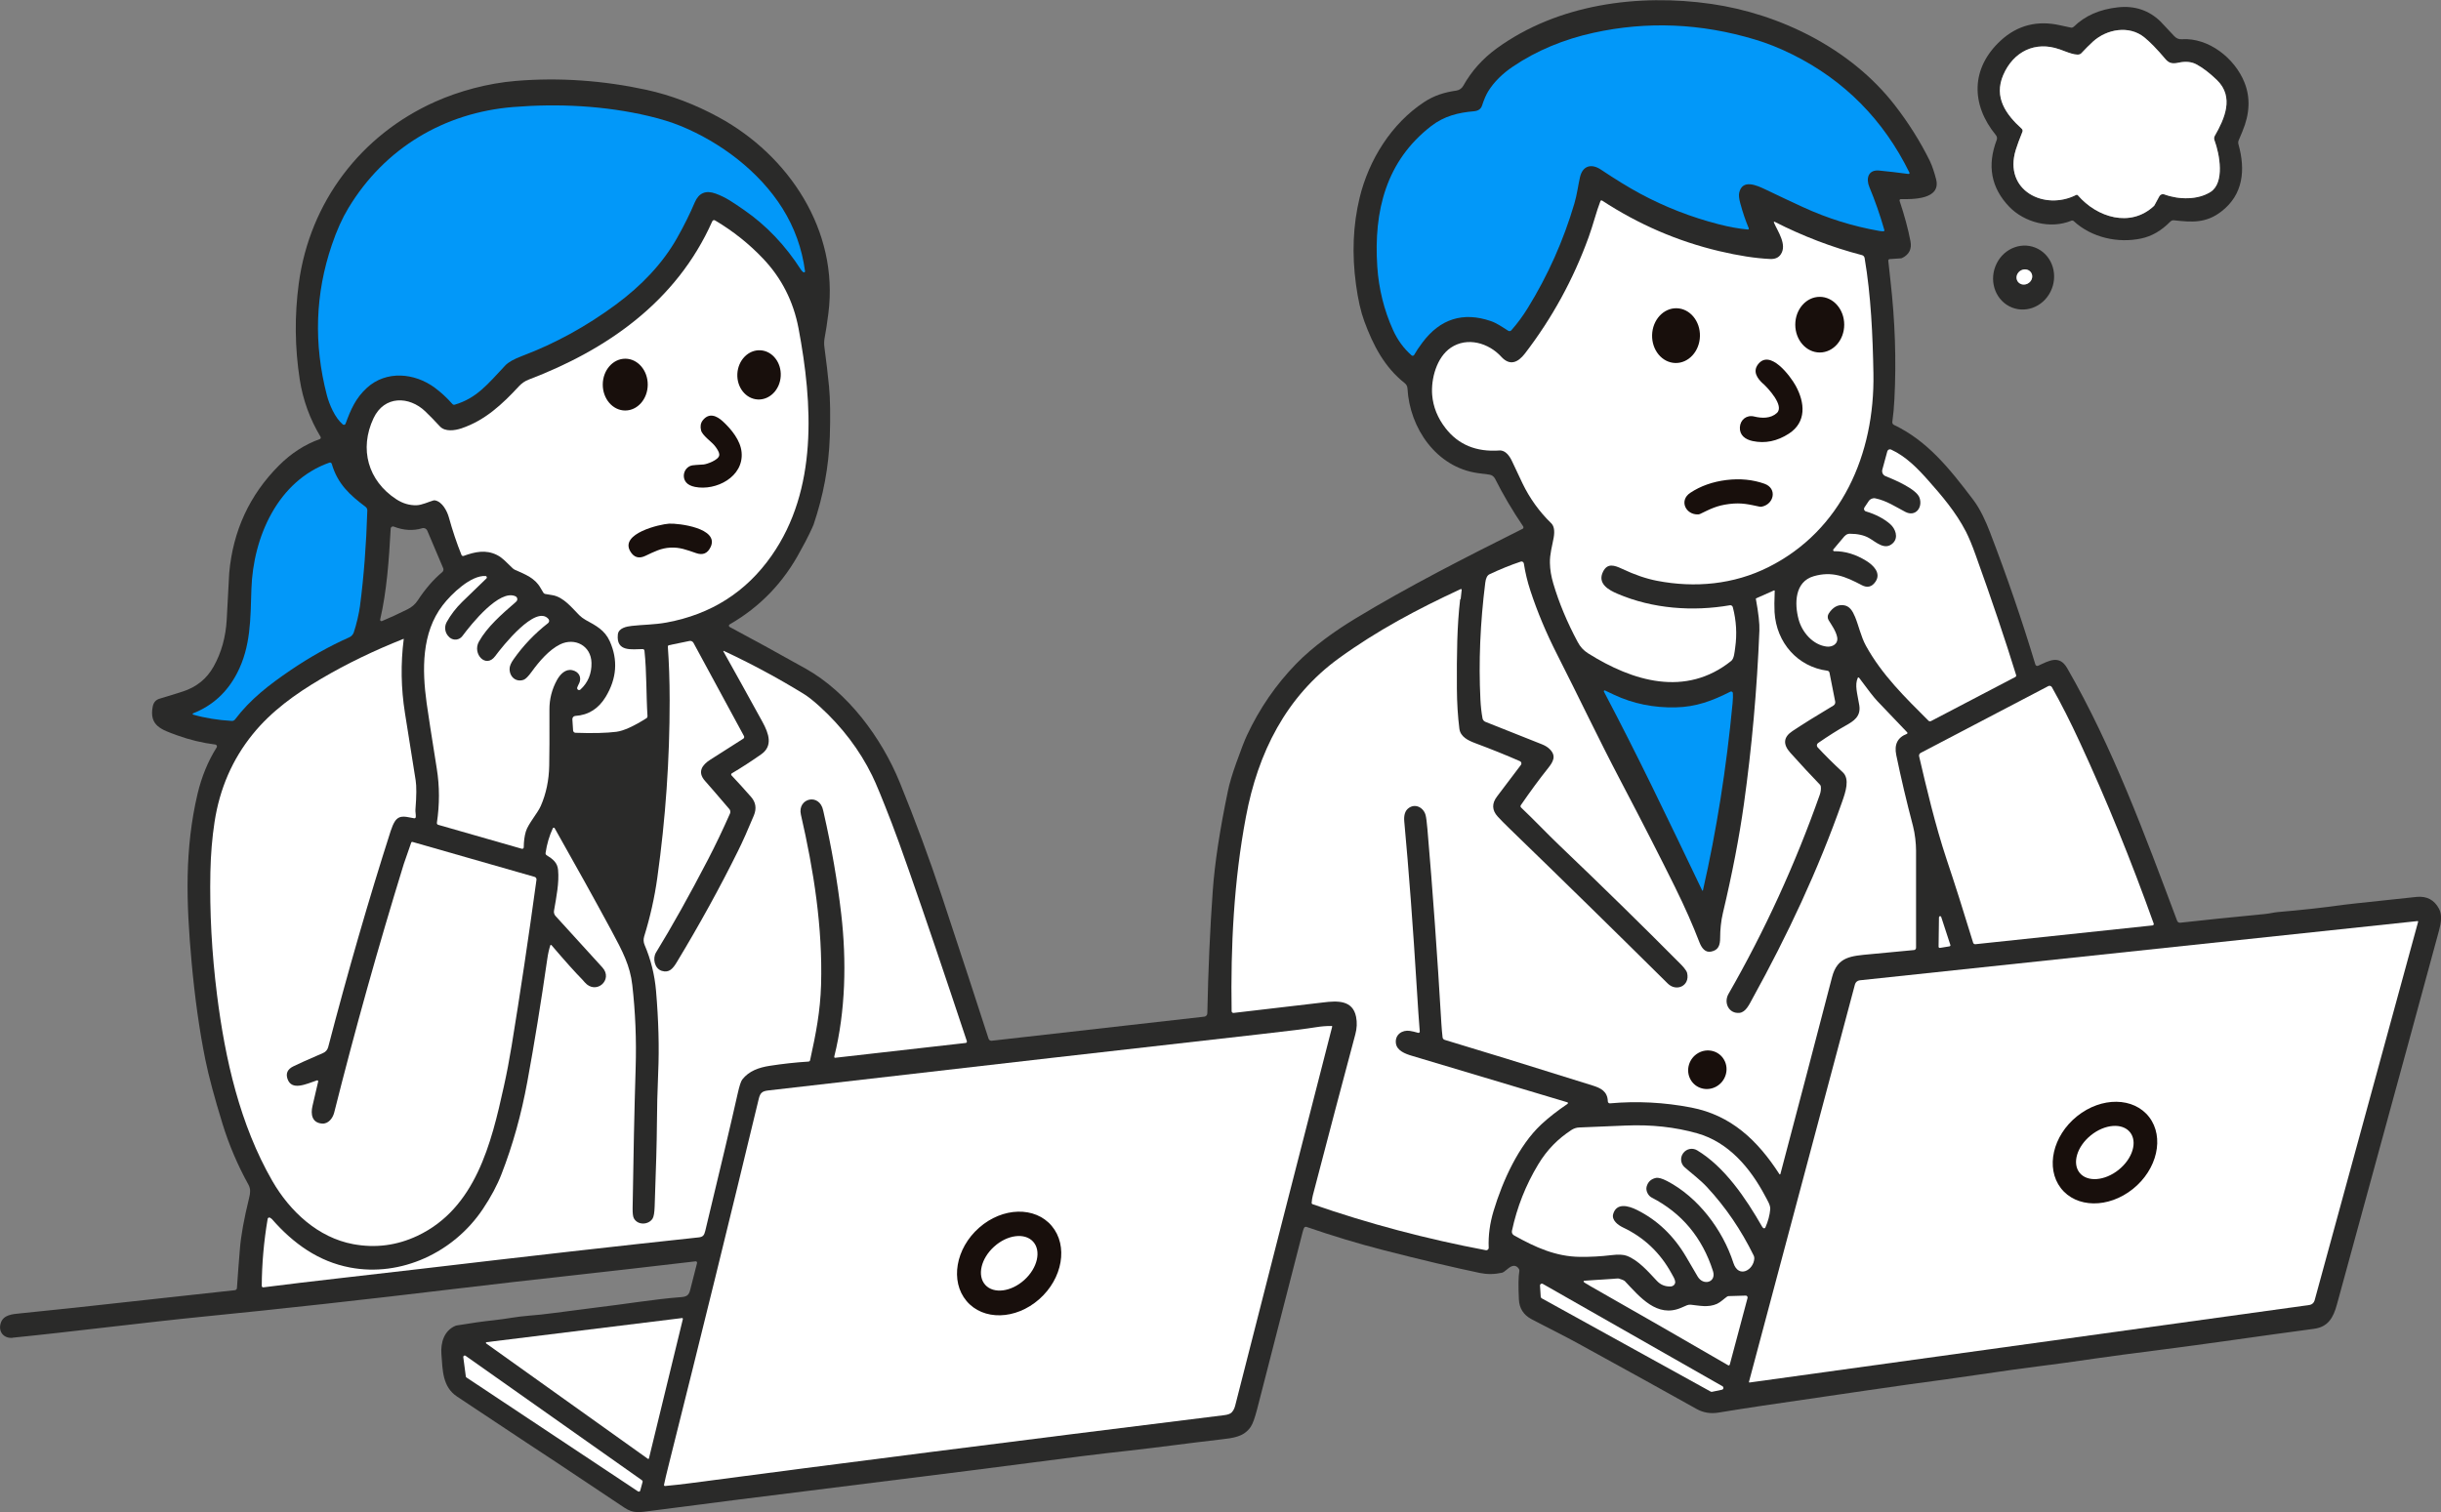 <?xml version="1.0" encoding="UTF-8"?><svg id="_レイヤー_2" xmlns="http://www.w3.org/2000/svg" viewBox="0 0 442.85 274.41"><rect x="0" y="0" width="442.85" height="274.41" fill="#808080" stroke="none"/><defs><style>.cls-1{fill:#2a2a29;}.cls-2{fill:#fff;}.cls-3{fill:#0298f9;}.cls-4{fill:#180f0c;}</style></defs><g id="_レイヤー_1-2"><path class="cls-1" d="M2.29,242.76c10.77-1.08,24.03-2.78,34.83-3.85,13.75-1.36,28.99-3.04,45.73-5.05,6.81-.82,14.04-1.64,21.67-2.48,6.33-.7,13.56-1.53,21.67-2.48.13-.02.26.08.27.22,0,.03,0,.06,0,.09-.62,2.38-1.03,4.01-1.25,4.9-.23.96-.67,1.22-1.68,1.29-4.64.34-10.41,1.31-15.79,1.94-1,.12-3.34.42-7.02.91-1.8.24-3.38.41-4.74.51-2.2.16-3.99.57-6.31.82-1.99.21-4.25.53-6.78.95-.11.02-.23.05-.33.1-1.94.86-2.64,2.93-2.48,5.11.23,2.98.19,5.93,2.84,7.7,7.99,5.32,12.28,8.17,12.85,8.53,1.27.8,7.1,4.68,17.5,11.63,1.67,1.11,2.73.85,4.98.56,11.05-1.44,20.27-2.61,27.67-3.52,1.41-.17,11.41-1.43,30-3.76,4.15-.52,7.77-.99,10.87-1.4,6.52-.87,12.45-1.61,17.81-2.2,5.7-.63,10.33-1.3,16.91-2.06,2.18-.25,4.16-.45,5.4-2.29.36-.53.75-1.62,1.18-3.28,3.67-14.32,6.41-24.97,8.21-31.96.08-.33.17-.6.27-.83.08-.18.27-.27.45-.21,4.78,1.65,9.46,3.06,14.02,4.23,6.9,1.77,12.71,3.14,17.44,4.13,1.3.27,2.64.26,4.02-.04.18-.04.51-.26,1-.68.73-.63,1.49-.89,2.06-.02.08.13.11.28.08.43-.17.92-.2,2.61-.08,5.09.07,1.63.83,2.82,2.26,3.59,2.15,1.15,5.57,2.82,8.53,4.45,9.08,4.98,16.23,8.94,21.46,11.87,1.2.67,2.52.89,3.97.65,2.68-.44,5.36-.86,8.04-1.26,16.26-2.39,25.08-3.67,26.45-3.85,8.64-1.12,18.01-2.61,23.95-3.34,2.4-.29,5.91-.78,10.53-1.45,2.35-.34,5.86-.81,10.53-1.4,9.51-1.21,18.59-2.58,28.51-3.9,2.55-.34,3.51-1.96,4.18-4.42,11.3-41.32,17.49-63.97,18.54-67.93.33-1.22.59-2.72,0-3.85-.87-1.65-2.24-2.37-4.11-2.18-5.86.62-9.52,1.01-10.97,1.17-1.3.15-1.97.22-2.01.23-3.76.53-7.83.98-12.2,1.35-.66.06-1.55.28-2.32.35-6.41.62-11.53,1.15-15.35,1.58-.24.03-.48-.11-.57-.35-5.88-15.67-11.68-31.49-19.95-45.85-1.43-2.48-3.3-1.33-5.27-.43-.18.08-.39,0-.48-.18,0-.02-.01-.03-.02-.05-2.42-8.02-5.18-16.07-8.29-24.15-.68-1.76-1.68-4.01-2.94-5.68-4.48-5.93-8.41-10.77-14.44-13.66-.19-.09-.3-.3-.28-.52.18-1.31.31-2.7.38-4.17.36-6.98.12-14.15-.72-21.51-.23-1.98-.36-3.17-.39-3.58-.02-.15.09-.29.24-.3,0,0,0,0,0,0l2.08-.14c.05,0,.1-.02.15-.04,1.31-.63,1.83-1.65,1.55-3.08-.43-2.23-1.09-4.67-1.97-7.31-.04-.12.02-.26.14-.3.03,0,.05-.01.08-.01,2.09.02,7.36.12,6.4-3.63-.26-1.01-.68-2.37-1.15-3.34-1.75-3.54-3.88-6.91-6.37-10.12-7.98-10.27-20.85-16.55-33.28-18.34-13.17-1.89-27.83.01-38.92,8.08-2.55,1.86-4.57,4.12-6.07,6.8-.26.46-.71.77-1.23.85-2.21.31-4.06.9-5.88,2.1-5.89,3.88-10.01,10.44-11.68,17.34-1.2,4.95-1.42,10.21-.66,15.76.37,2.73.87,4.94,1.5,6.64,1.62,4.41,3.68,8.37,7.35,11.26.29.23.47.58.49.95.39,7.24,5.27,14.33,12.78,15.37.62.09,1.3.17,2.05.27.45.05.85.33,1.06.75,1.43,2.85,3.13,5.74,5.1,8.65.09.14.06.32-.07.42-.01,0-.02.02-.04.02-10.51,5.26-20.68,10.44-30.25,16.23-3.7,2.24-7.76,5.11-10.84,8.28-3.66,3.77-6.63,8.09-8.91,12.96-.44.94-1.09,2.61-1.94,5.01-.73,2.03-1.24,3.74-1.52,5.12-1.46,7.01-2.38,13.02-2.74,18.03-.5,6.97-.83,14.4-.99,22.28,0,.32-.24.59-.55.62l-38.57,4.37c-.25.03-.49-.13-.57-.38-1.97-6.13-4.8-14.75-8.48-25.87-2.25-6.8-4.8-13.68-7.63-20.63-3.32-8.15-9.45-16.37-17.07-20.65-5.23-2.93-9.83-5.45-13.79-7.56-.12-.07-.17-.23-.11-.35.02-.04.06-.08.1-.11,5.55-3.19,9.83-7.65,12.86-13.38.04-.09-.08.03,0,0,1.26-2.21,2.15-4.17,2.38-4.75,1.74-5.15,2.76-10.45,2.94-15.94.12-3.75.08-6.78-.14-9.09-.21-2.16-.49-4.55-.84-7.16-.08-.57-.06-1.16.05-1.73.22-1.14.44-2.6.67-4.4,1.93-15.05-7.2-28.66-19.86-35.57-4.34-2.37-8.73-4.03-13.17-5-7.7-1.67-15.74-2.28-23.7-1.61-5.03.42-10.26,1.83-14.64,3.79-13.38,5.99-22.72,18.14-24.71,32.96-.78,5.83-.72,11.63.17,17.4.58,3.74,1.84,7.21,3.78,10.43.08.13.04.31-.09.39-.02.01-.03.02-.05.03-2.74.98-5.22,2.59-7.43,4.81-5.31,5.33-8.31,11.82-9,19.47-.02.25-.17,3.06-.45,8.41-.17,3.19-.96,6.06-2.39,8.6-1.25,2.22-3.11,3.72-5.6,4.52-1.75.56-3.14.99-4.17,1.29-.7.2-1.12.68-1.27,1.45-.67,3.47,1.58,4.17,4.44,5.21,2.26.82,4.56,1.37,6.92,1.67.18.02.31.2.29.38,0,.05-.02.1-.05.14-1.58,2.51-2.73,5.33-3.47,8.44-2.34,9.96-2.07,19.56-1.08,30.5.59,6.5,1.42,12.4,2.49,17.7.61,3,1.65,6.88,3.12,11.66,1.18,3.84,2.76,7.53,4.72,11.08.41.74.33,1.5.11,2.38-.92,3.75-1.49,6.86-1.68,9.33-.22,2.69-.4,5.03-.53,7.02-.01.2-.17.37-.37.39-1.07.1-6.1.65-15.1,1.65-10.66,1.19-18.62,2.04-23.9,2.56-1.32.13-3.01.24-3.48,1.75-.51,1.62.59,2.84,2.16,2.68ZM68.97,112.44c1.19-5.16,1.59-10.67,1.91-16.51,0-.04.01-.09.03-.13.08-.21.31-.32.52-.24,1.78.7,3.51.8,5.18.3.37-.11.76.08.91.44l2.89,6.82c.1.24.03.53-.17.7-1.58,1.31-3.07,3.03-4.47,5.16-.47.72-1.1,1.23-1.87,1.61-1.68.83-3.21,1.54-4.61,2.12-.04.02-.09.02-.14.01-.13-.03-.2-.16-.18-.28Z"/><path class="cls-1" d="M406.82,23.85c1.34-3.18,1.47-6.13.38-8.87-1.78-4.46-6.56-8.19-11.4-7.86-.51.03-.95-.15-1.32-.54-1.62-1.74-2.46-2.63-2.53-2.69-2.11-2.04-4.68-2.89-7.72-2.56-3.31.36-5.97,1.53-7.99,3.51-.13.12-.3.19-.47.18-.13-.01-.8-.16-2.02-.43-4.03-.92-7.7-.08-10.8,2.79-5.4,4.99-5.43,11.57-.84,17.16.19.23.25.56.14.84-1.78,4.67-1.02,8.71,2.27,12.14,2.74,2.84,7.45,4.11,11.27,2.53.14-.06.31-.03.42.07,3.27,3.02,8.04,4.05,12.25,3.16,1.91-.4,3.67-1.42,5.29-3.07.17-.17.41-.26.65-.23,3.27.35,5.79.56,8.59-1.59,3.99-3.06,4.42-7.56,3.11-12.22-.06-.22-.05-.46.03-.67.02-.04.24-.59.69-1.64ZM401.82,24.64c-.14.24-.16.54-.06.8.95,2.57,1.88,7.73-.71,9.38-2.29,1.46-5.71,1.44-8.39.45-.34-.13-.73.02-.9.34l-.89,1.64s-.05.08-.08.11c-4.28,4.02-10.37,2.07-13.8-1.92-.08-.1-.22-.13-.33-.07-5.72,2.91-13.21-.78-10.95-8.17.26-.84.66-1.94,1.21-3.29.08-.19.03-.41-.12-.55-2.88-2.6-5.09-5.7-3.37-9.73,1.83-4.28,5.82-6.25,10.23-4.68,1.19.42,3.3,1.4,3.92.74.78-.83,1.49-1.55,2.15-2.15,2.49-2.26,6.54-2.99,9.29-.77,1.06.86,2.34,2.17,3.82,3.93.68.81,1.33.91,2.38.68,1.28-.28,2.37-.18,3.26.3,1.15.61,2.39,1.56,3.71,2.83,3.22,3.11,1.37,7.08-.37,10.14Z"/><path class="cls-1" d="M362.24,47.81c-1.44,2.88-.42,6.36,2.28,7.77,2.7,1.41,6.06.23,7.49-2.65h0c1.44-2.88.42-6.36-2.28-7.77-2.7-1.41-6.06-.23-7.49,2.65ZM366.67,49.06c.71-.37,1.56-.13,1.89.54.33.67.01,1.5-.7,1.87s-1.56.13-1.89-.54c-.33-.67-.01-1.5.7-1.87Z"/><path class="cls-2" d="M321.81,40.29c.02-.05.08-.07.13-.05,5.16,2.63,10.45,4.65,15.87,6.06.24.06.42.26.47.52,1.16,6.79,1.48,14.2,1.6,20.96.26,14.68-5.81,28.48-19.01,35.12-6.32,3.18-13.38,3.83-20.25,2.5-1.97-.38-4.07-1.1-6.31-2.16-1.43-.67-2.67-1.09-3.47.48-1.11,2.19,1.02,3.36,2.6,4.03,6.41,2.75,13.71,3.25,20.4,2.09.24-.04.47.11.53.35.64,2.44.78,4.89.43,7.35-.12.85-.19,1.98-.73,2.41-8.27,6.61-17.86,3.7-25.93-1.37-.86-.54-1.45-1.2-1.91-2.07-1.91-3.56-3.39-7.1-4.43-10.62-.38-1.29-.59-2.52-.61-3.72-.04-1.62.42-3.11.68-4.59.22-1.25.07-2.13-.46-2.64-2.15-2.09-3.88-4.5-5.19-7.21-.76-1.57-1.37-2.87-1.84-3.9-.47-1.04-1.23-2.15-2.35-2.08-4.2.3-7.46-1.05-9.78-4.05-1.44-1.86-2.24-3.86-2.42-6-.24-2.93.8-6.86,3.38-8.6,3-2.02,6.88-.85,9.14,1.63,1.57,1.72,3.03,1.08,4.31-.58,4.92-6.41,8.78-13.45,11.56-21.13.85-2.35,1.39-4.63,2.14-6.54,0-.01,0-.02.02-.03.06-.09.17-.11.26-.06,6.62,4.33,13.7,7.39,21.25,9.18,3.51.83,6.6,1.31,9.25,1.43.87.04,1.51-.23,1.91-.81,1.24-1.76-.54-4.2-1.23-5.82-.01-.03-.01-.06,0-.09Z"/><path class="cls-2" d="M103.97,132.54l-.13-2s0,0,0,0c-.02-.32.22-.6.54-.62,2.37-.15,4.21-1.31,5.52-3.48,2-3.33,2.24-6.68.73-10.06-.92-2.04-2.48-2.83-4.39-3.88-.43-.24-.82-.54-1.17-.88-1.26-1.26-2.84-3.31-4.89-3.62-.75-.11-1.18-.19-1.3-.22-.12-.03-.23-.1-.3-.22-.07-.11-.25-.41-.54-.91-1.01-1.75-2.72-2.41-4.57-3.22-.17-.08-.33-.18-.47-.31-1.1-1.04-1.8-1.89-2.85-2.41-2.04-1.01-3.98-.57-6.03.17-.16.06-.34-.02-.4-.18-.86-2.14-1.62-4.4-2.28-6.79-.32-1.16-1.19-2.84-2.49-3.1-.12-.02-.24-.02-.36.02-.74.21-2.07.84-3.03.86-1.28.03-2.51-.33-3.68-1.1-5.1-3.33-6.75-9.11-4.11-14.7,1.96-4.15,6.47-4.02,9.38-1.24.78.75,1.67,1.66,2.66,2.73.93,1.01,2.7.76,3.92.35,4.27-1.45,7.36-4.33,10.44-7.66.49-.52,1.08-.93,1.74-1.18,14.09-5.37,26.8-14.08,33.31-28.73,0-.01.01-.02.02-.03.1-.18.32-.24.49-.13,3.26,1.93,6.16,4.24,8.71,6.93,3.36,3.54,5.5,7.76,6.43,12.65,2.59,13.73,3.51,29.27-4.88,41.25-4.62,6.61-10.98,10.65-19.06,12.14-2.27.41-4.27.38-6.3.61-.98.11-2.42.39-2.54,1.57-.32,3.2,2.54,2.66,4.51,2.64.16,0,.3.12.32.29.42,3.99.3,7.99.55,11.9,0,.14-.06.27-.18.35-2.34,1.48-4.16,2.3-5.47,2.47-1.83.23-4.3.29-7.41.18-.23,0-.42-.19-.44-.43Z"/><path class="cls-2" d="M334.68,97.28c.23-.27.55-.42.9-.42,1.43,0,2.59.26,3.49.77,1.3.74,2.89,2.33,4.34.94,1.08-1.04.45-2.64-.5-3.47-1.17-1.01-2.64-1.77-4.41-2.3-.05-.01-.09-.04-.13-.06-.21-.15-.26-.44-.12-.65l.77-1.15c.27-.4.75-.6,1.22-.5,2.04.43,3.64,1.52,5.42,2.45,1.85.97,3.21-.79,2.58-2.57-.55-1.57-4.56-3.27-6.18-3.92-.45-.18-.69-.68-.57-1.16l.91-3.34s.02-.05.03-.07c.11-.25.4-.36.65-.25,2.75,1.27,4.87,3.48,6.8,5.66,2.44,2.76,4.94,5.67,6.78,9.23.52,1.02,1.12,2.44,1.77,4.27,2.89,8.03,5.34,15.29,7.34,21.77.04.13-.02.28-.14.34l-15.31,8.01c-.15.08-.33.05-.45-.07-4.2-4.19-8.45-8.32-11.36-13.62-.89-1.62-1.37-3.84-1.97-5.24-.43-1.02-.96-2-2.15-2.11-1.04-.1-1.92.42-2.63,1.54-.22.35-.23.8-.02,1.16.41.7,1.34,1.95,1.56,3.1.24,1.22-.85,1.83-1.88,1.72-2.5-.29-4.48-2.58-5.11-4.92-.78-2.88-.72-6.85,2.73-7.85,3.34-.97,5.76.05,8.71,1.61,1.02.54,1.85.34,2.5-.61,1.08-1.57-.38-2.99-1.65-3.78-1.93-1.2-3.87-1.78-5.83-1.76-.05,0-.1-.02-.13-.05-.08-.07-.09-.2-.02-.29l2.04-2.42Z"/><path class="cls-2" d="M264.91,108.72c-.58,4.87-.63,9.96-.6,16.27.02,2.59.17,5.01.45,7.24.19,1.51,1.63,2.16,2.89,2.64,2.92,1.09,5.63,2.18,8.11,3.27.03.01.06.03.09.06.19.15.22.42.08.61-1.7,2.27-3.14,4.17-4.32,5.71-.99,1.29-.95,2.51.11,3.67.54.59,1.28,1.34,2.21,2.24,9.47,9.17,19.02,18.53,28.64,28.06,1.55,1.54,4.06.44,3.51-1.92-.12-.51-.91-1.34-1.19-1.62-7-7.05-14.34-14.24-22.03-21.58-2.17-2.07-4.56-4.61-6.91-6.83-.11-.11-.13-.29-.04-.42,1.71-2.48,3.34-4.71,4.9-6.66.97-1.21,1.58-2.25.37-3.48-.36-.37-.83-.66-1.42-.9-2.78-1.09-6.21-2.45-10.29-4.09-.26-.11-.46-.35-.51-.63-.19-1.04-.32-2.17-.38-3.39-.34-6.85-.04-13.92.88-21.23.1-.82.36-1.33.76-1.52,1.97-.93,3.87-1.7,5.68-2.3.02,0,.05-.01.07-.02.23-.04.45.13.49.37.25,1.64.65,3.29,1.19,4.94,1.25,3.81,2.86,7.65,4.82,11.51,4.14,8.14,7.37,15.03,11.6,23.09,3.83,7.29,7.08,13.65,9.76,19.07,1.81,3.66,3.29,7.02,4.46,10.07.4,1.05,1.05,1.97,2.14,1.74,1.34-.27,1.64-1.15,1.64-2.53s.16-3.06.49-4.43c1.71-7.2,2.98-13.81,3.82-19.81,1.44-10.29,2.38-20.79,2.81-31.49.05-1.24-.16-3.15-.64-5.74,0-.05.01-.1.06-.11l3.24-1.44s.02,0,.04,0c.05,0,.09.04.08.09-.07,1.77-.08,3.06-.03,3.86.33,5.57,4.22,9.93,9.59,10.63.19.03.35.17.38.37l1.03,5.22c.06.29-.07.58-.32.73-2.98,1.78-5.46,3.32-7.43,4.63-1.64,1.08-1.77,2.39-.39,3.93,2.02,2.25,3.81,4.18,5.37,5.79.09.09.14.2.16.32.06.49,0,1-.19,1.53-4.45,12.6-9.97,24.65-16.56,36.14-.92,1.62.09,3.61,1.99,3.43,1.15-.11,1.77-1.51,2.39-2.64,6.33-11.47,11.89-23.3,16.24-35.67.63-1.78,1.42-4.13.12-5.35-1.78-1.65-3.3-3.17-4.57-4.54-.02-.02-.04-.04-.05-.07-.15-.23-.09-.54.14-.7,1.89-1.3,3.58-2.37,5.08-3.21,1.34-.75,2.73-1.61,2.39-3.65-.36-2.16-.86-3.66-.27-4.97,0-.02.02-.04.04-.05.06-.04.14-.03.19.03,1.63,2.22,2.73,3.62,3.29,4.21,1.69,1.78,3.51,3.68,5.45,5.71.02.02.03.03.03.06.03.08-.01.18-.09.21-1.69.64-2.33,1.92-1.93,3.85.86,4.16,1.87,8.45,3.04,12.89.36,1.37.55,3.2.55,4.39,0,7.26,0,13.16,0,17.69,0,.21-.16.39-.36.41-1.65.16-4.25.41-7.81.74-3.66.34-6.1.44-7.07,4.18-2.98,11.47-6.1,23.37-9.37,35.72,0,.02-.02.05-.04.06-.05.03-.11.02-.14-.03-3.98-6.17-8.79-10.7-16-12.09-4.92-.95-9.84-1.2-14.74-.76,0,0-.01,0-.02,0-.2,0-.36-.15-.37-.36-.05-1.84-1.33-2.43-2.77-2.88-11.73-3.68-20.67-6.44-26.82-8.28-.21-.06-.37-.25-.39-.47-.09-.8-.17-1.64-.22-2.54-.73-12.37-1.57-24.13-2.53-35.26-.11-1.22-.21-2.05-.32-2.48-.34-1.38-1.85-2.23-3.09-1.31-.63.46-.89,1.26-.79,2.4.82,8.87,1.59,19.1,2.3,30.7.18,2.99.35,5.46.51,7.42,0,.03,0,.06,0,.09-.04.13-.17.21-.3.17-.54-.16-1.03-.28-1.49-.35-1.39-.22-2.72.68-2.54,2.22.16,1.38,1.73,1.96,2.97,2.32,16.75,5.02,26.13,7.83,28.14,8.42.03,0,.06.03.08.06.05.07.02.17-.04.22-1.88,1.27-3.47,2.52-4.77,3.73-4.09,3.82-6.99,10.17-8.66,15.72-.67,2.23-.97,4.44-.88,6.64,0,.03,0,.07,0,.1-.04.25-.28.41-.52.37-10.81-2.04-21.29-4.82-31.44-8.35-.1-.04-.17-.14-.16-.25.03-.48.11-.94.22-1.38,2.93-11.22,5.49-20.96,7.7-29.19.3-1.11.34-2.17.14-3.18-.61-3.05-3.36-2.94-5.99-2.61-1.09.13-6.51.77-16.23,1.9,0,0-.02,0-.03,0-.18,0-.33-.14-.33-.32-.19-11.76.41-23.68,2.59-35.24,2.18-11.65,7.27-21.84,16.88-28.81,6.93-5.03,14.26-8.92,22.09-12.55.02,0,.04-.01.06-.01.07,0,.12.07.12.14-.02.25-.08.83-.19,1.73Z"/><path class="cls-2" d="M105.05,124.06c.54-1.13-.01-2.17-1.23-2.44-1.26-.27-2.21.77-2.78,1.8-.91,1.66-1.37,3.44-1.36,5.37.02,4.87,0,8.26-.04,10.17-.05,2.64-.56,5.06-1.52,7.27-.58,1.35-2.3,3.27-2.72,4.67-.25.84-.37,1.79-.38,2.85,0,.03,0,.05-.01.08-.04.15-.19.24-.34.2l-15.18-4.35c-.15-.04-.25-.2-.23-.36.5-3.33.5-6.61-.02-9.84-.98-6.16-1.6-10.12-1.84-11.9-.83-6.03-.94-12.72,2.91-17.74,1.61-2.1,5.13-5.46,7.77-5.31.07,0,.13.03.17.08.1.11.09.27-.01.37-1.75,1.68-3.22,3.1-4.4,4.26-1.13,1.11-2.06,2.32-2.8,3.65-.49.89-.32,2,.42,2.69l.05.05s.08.07.11.1c.72.56,1.74.42,2.28-.32,1.67-2.24,6.73-8.54,9.62-7.2.03.02.06.03.09.05.26.18.32.54.14.81-.02.03-.1.11-.23.23-2.52,2.18-5.15,4.48-6.64,7.15-1.22,2.19,1.26,4.91,2.95,2.63,1.29-1.74,7.39-9.46,9.68-6.74,0,0,.02.02.02.03.16.22.12.54-.1.71-2.44,1.91-4.53,4.1-6.26,6.57-.48.68-.72,1.26-.72,1.74,0,1.48,1.2,2.46,2.56,1.97.36-.13.84-.62,1.46-1.47,1.36-1.88,3.15-3.97,5.16-4.96,2.62-1.27,5.61.2,5.68,3.36.04,1.96-.63,3.58-2.01,4.85-.08.07-.18.1-.28.09-.2-.02-.34-.21-.31-.41.01-.08.12-.33.32-.75Z"/><path class="cls-2" d="M57.61,196.06c.08.02.14.11.12.19-.24,1.08-.59,2.56-1.03,4.42-.37,1.57-.09,3.09,1.73,3.23,1.14.09,1.95-.99,2.2-1.99,3.76-14.96,7.97-30.01,12.63-45.13.04-.11.48-1.4,1.34-3.86.04-.11.15-.16.25-.13l22.14,6.34c.23.06.37.29.34.53-1.44,10.55-2.95,20.6-4.51,30.15-.41,2.51-.88,4.98-1.42,7.4-2.26,10.25-5.11,22.08-15.67,27.06-3.74,1.76-7.62,2.26-11.66,1.51-6.34-1.18-11.45-5.89-14.67-11.48-5.86-10.19-8.56-22.05-10.03-33.79-.95-7.59-1.35-15.02-1.2-22.28.07-3.21.32-6.22.75-9.03.93-6.08,3.24-11.41,6.94-15.97,3.35-4.14,7.65-7.25,12.42-10.06,4.59-2.7,9.57-5.11,14.94-7.24,0,0,0,0,0,0,.01,0,.03.01.03.03-.57,4.45-.5,8.93.22,13.45.94,5.97,1.59,10.03,1.94,12.2.17,1.05.16,2.82-.04,5.32-.03.42.1.93.06,1.34,0,0,0,0,0,.01-.02.14-.14.24-.28.22-1.25-.16-2.64-.84-3.54.61-.25.4-.5.98-.74,1.72-4,12.49-7.77,25.56-11.33,39.2-.13.48-.46.87-.91,1.06-2.71,1.17-4.52,1.98-5.44,2.44-1.02.51-1.36,1.26-1.04,2.23.75,2.26,3.35.98,5.36.3.03,0,.06-.01.08,0Z"/><path class="cls-2" d="M99.86,171.51c.06-.05.15-.05.2.02,2.46,2.88,4.32,4.96,5.58,6.23.02.02.17.19.43.49,2.06,2.4,5.24-.46,3.22-2.68-2.89-3.16-5.73-6.28-8.51-9.35-.23-.26-.33-.61-.27-.95.45-2.59.95-5.1.74-7.39-.11-1.32-.93-1.97-2.09-2.69-.13-.08-.2-.24-.18-.39.23-1.6.67-3.09,1.31-4.48.02-.04.04-.07.08-.09.09-.05.21-.02.26.07,3.83,6.78,7.25,12.93,10.24,18.47,2.12,3.93,3.44,6.47,3.84,9.98.56,4.89.77,9.91.61,15.06-.23,7.51-.41,16-.55,25.47-.01.89.06,1.5.23,1.81.7,1.31,2.68,1.21,3.4.04.21-.34.33-1.07.37-2.21.26-7.22.39-12.02.4-14.4.02-3.32.1-6.62.24-9.89.2-4.47.07-9.41-.39-14.8-.25-2.91-.94-5.7-2.08-8.36-.2-.48-.23-1.01-.08-1.51,1.09-3.52,1.89-7.07,2.39-10.67,1.51-10.8,2.25-21.53,2.24-32.17,0-3.63-.12-6.89-.33-9.77,0-.12.07-.23.19-.26l3.73-.77c.29-.06.59.08.73.34l9.16,16.91c.09.17.04.38-.12.48-1.25.8-3.24,2.07-5.98,3.81-1.48.94-2.41,2.23-.97,3.85.74.83,2.22,2.54,4.42,5.12.19.22.23.53.12.8-1.3,2.94-2.63,5.73-4,8.37-3.37,6.48-6.51,12.1-9.42,16.85-.66,1.07-.28,2.93,1.05,3.34,1.33.41,2.01-.41,2.71-1.57,4.12-6.82,7.84-13.57,11.14-20.25.82-1.65,1.77-3.78,2.85-6.39.52-1.26.35-2.38-.51-3.36-1.17-1.34-2.36-2.64-3.55-3.91-.01-.01-.02-.03-.03-.05-.06-.11-.03-.25.08-.31,1.76-1.04,3.54-2.2,5.34-3.46,2.17-1.53,1.38-3.77.23-5.88-2.56-4.66-4.93-8.94-7.1-12.81,0-.02,0-.03,0-.05.01-.03.05-.04.08-.03,4.9,2.29,9.72,4.87,14.43,7.76.84.51,1.83,1.29,2.97,2.33,4.05,3.69,7.23,7.87,9.52,12.54.69,1.39,1.87,4.27,3.55,8.62.73,1.89,1.79,4.81,3.17,8.76,2.97,8.47,6.45,18.74,10.46,30.82,0,.02,0,.04.01.05.01.13-.08.25-.21.27l-23.69,2.69s-.04,0-.05,0c-.09-.02-.14-.11-.12-.21,2.07-8.28,2.24-17.44,1.27-25.85-.69-5.99-1.75-12.09-3.16-18.3-.07-.32-.11-.48-.11-.49-.67-3.3-4.73-2.24-4.05.72,2.33,10.13,3.96,20.48,3.66,30.89-.14,4.78-.92,8.81-1.99,13.68-.03.14-.15.25-.29.25-2.39.15-4.74.41-7.04.77-1.91.3-3.75.9-4.98,2.49-.24.31-.52,1.17-.83,2.56-1.15,5.14-3.11,13.44-5.88,24.91-.19.82-.44,1.1-1.24,1.18-14.25,1.52-31.11,3.43-50.58,5.73-9.3,1.1-19.98,2.25-28.35,3.33-.01,0-.02,0-.04,0-.14,0-.25-.12-.25-.26.02-4.04.38-8.09,1.07-12.17,0-.04.03-.09.05-.12.1-.13.28-.16.41-.07l.29.21s.03.02.04.04c3.88,4.44,8.45,7.69,14.15,8.77,9.23,1.76,18.81-2.7,24.1-10.61,1.47-2.2,2.6-4.31,3.38-6.33,2.04-5.24,3.6-10.83,4.69-16.78,1.26-6.85,2.47-14.28,3.62-22.28.13-.93.32-1.76.55-2.48,0-.03.02-.05.04-.07Z"/><path class="cls-2" d="M358.38,171.35c-.18.02-.35-.09-.41-.27-1.77-5.8-3.37-10.83-4.8-15.09-2.08-6.24-3.72-13.23-5-18.74-.06-.24.06-.49.27-.61l23.17-12.13c.23-.12.52-.03.65.2,1.65,2.92,3.34,6.25,5.07,10,4.83,10.44,9.29,21.4,13.4,32.9,0,.02.01.04.01.06.01.13-.08.25-.21.27l-32.15,3.41Z"/><path class="cls-2" d="M353.85,171.49c.02.12-.06.23-.18.25l-1.72.28s-.02,0-.04,0c-.12,0-.21-.1-.21-.22l.07-5.32c0-.09.06-.18.14-.21.11-.04.23.02.27.14l1.65,5.05s0,.02,0,.03Z"/><path class="cls-2" d="M438.63,167.15c.05.02.08.07.07.13l-18.78,68.71c-.12.44-.49.77-.93.83l-101.59,14.07s-.02,0-.03,0c-.05-.01-.09-.07-.07-.12l19.23-72.13c.11-.4.45-.69.85-.74l101.22-10.75s.03,0,.04,0Z"/><path class="cls-2" d="M241.63,186.19s.07.06.06.11c-6.72,26.18-12.59,49.11-17.6,68.78-.13.53-.36.95-.66,1.26-.24.23-.66.39-1.28.47-38.31,4.75-70.7,8.88-97.15,12.38-1.33.17-2.78.34-4.33.48-.02,0-.04,0-.06,0-.1-.02-.17-.12-.14-.23.16-.8.46-2.06.89-3.77,5.83-23.24,11.26-45.32,16.29-66.24.26-1.07.59-1.41,1.72-1.54,38.4-4.43,68.19-7.84,89.35-10.22,4.99-.56,8.34-.98,10.05-1.26.97-.16,1.92-.23,2.86-.22,0,0,.01,0,.02,0Z"/><path class="cls-2" d="M319.71,222.65c-3.02-5.28-6.85-10.91-11.82-13.9-.84-.5-1.9-.29-2.5.49l-.02.03c-.6.79-.48,1.92.27,2.57,1.18,1.04,2.78,2.23,4.04,3.58,3.38,3.64,6.2,7.78,8.48,12.43.08.16.11.34.11.52-.1,2.12-2.86,3.69-3.79.83-1.97-6.11-6.46-11.96-12.01-14.86-.93-.48-1.62-.68-2.08-.57-.86.19-1.41.71-1.65,1.55-.22.76.29,1.69.9,2,5.47,2.82,9.18,7.26,11.13,13.34.66,2.06-1.76,2.75-2.79.98-.65-1.11-1.34-2.29-2.07-3.54-2.25-3.84-5.23-6.69-8.94-8.53-1.56-.78-3.69-1.33-4.3.73-.33,1.12.86,2.01,1.75,2.44,3.84,1.81,6.79,4.61,8.85,8.39.25.45.62,1.02.65,1.49,0,0,0,.01,0,.02.02.43-.35.8-.83.82-.99.04-1.81-.29-2.49-1.01-1.58-1.68-3.34-3.74-5.46-4.55-.61-.23-1.55-.28-2.82-.12-1.9.23-3.79.33-5.68.31-4.36-.05-8.04-1.7-11.98-3.91-.28-.16-.43-.49-.36-.81.91-4.27,2.49-8.29,4.76-12.05,1.63-2.71,3.61-4.67,6.04-6.26.42-.27.89-.43,1.38-.45,1.85-.07,4.65-.19,8.41-.35,4.67-.2,9.02.27,13.06,1.42,5.63,1.6,9.58,6.24,12.3,11.4.39.74.97,1.64.91,2.36-.09,1.07-.38,2.18-.88,3.32,0,.01-.01.02-.02.03-.07.12-.22.15-.34.08-.08-.05-.15-.13-.2-.22Z"/><path class="cls-2" d="M287.29,232.58c0-.08.05-.15.13-.16l6.1-.41c.06,0,.12,0,.18.02.59.17.95.33,1.1.48,2.72,2.89,5.84,6.69,10.19,4.82.7-.3,1.07-.46,1.09-.47.21-.08.44-.11.66-.09,1.6.17,3.16.55,4.75-.15.65-.29,1.34-.98,1.83-1.31.09-.06.19-.1.3-.1l3.08-.09s.07,0,.1.01c.18.05.29.24.24.43l-3.22,12.07s-.01.03-.02.05c-.06.1-.18.14-.28.08-7.54-4.38-15.83-9.14-24.89-14.3-.85-.48-1.28-.76-1.32-.84,0-.01-.01-.03-.01-.05Z"/><path class="cls-2" d="M279.43,233.13c.09-.17.29-.23.46-.14l32.61,18.58c.09.05.15.13.16.23.04.19-.08.37-.26.4l-1.81.38c-.08.02-.16,0-.23-.04l-30.66-16.93c-.1-.06-.17-.16-.18-.28l-.13-2.03c0-.06.01-.13.04-.18Z"/><path class="cls-2" d="M123.8,239.21c.07.02.11.08.09.15l-6.16,25.31s0,.03-.02.04c-.04.06-.11.07-.17.03l-29.34-20.94s-.05-.05-.05-.09c0-.07.04-.13.11-.14l35.5-4.38s.03,0,.04,0Z"/><path class="cls-2" d="M116.12,270.57c-.08.13-.25.16-.37.08l-31.12-20.67c-.06-.04-.11-.11-.12-.19l-.46-3.49c0-.07,0-.14.04-.19.08-.12.25-.16.37-.07l32.01,22.59c.09.07.14.18.11.3l-.43,1.58s-.02.05-.03.08Z"/><path class="cls-3" d="M340.9,41.9c-4.78-.84-9.4-2.28-13.84-4.33-1.9-.87-4.14-1.93-6.73-3.17-1.67-.8-4.22-1.94-4.8.57-.1.43-.04,1.07.19,1.9.46,1.72.98,3.23,1.54,4.54.01.03.02.06.01.09,0,.09-.09.16-.18.15-1.57-.14-3.31-.45-5.23-.94-5.03-1.29-9.81-3.15-14.32-5.58-2.09-1.13-4.45-2.58-7.1-4.35-1.65-1.11-3.3-.79-3.8,1.39-.34,1.49-.53,3.13-1.01,4.75-1.98,6.72-4.8,13.05-8.46,18.98-.88,1.43-1.87,2.78-2.98,4.04-.14.16-.38.2-.57.08-1.13-.72-2.13-1.41-3.17-1.76-5.02-1.71-9.16-.41-12.39,3.9-.66.88-1.16,1.63-1.49,2.23-.01.02-.02.04-.04.06-.12.14-.32.15-.45.03-1.43-1.26-2.56-2.81-3.38-4.65-1.59-3.52-2.57-7.43-2.83-11.43-.68-10.18,1.63-19.21,9.76-25.51,2.38-1.85,4.97-2.46,7.77-2.7.78-.07,1.27-.41,1.47-1.02.37-1.13.76-2.03,1.17-2.68,1.03-1.63,2.5-3.1,4.42-4.4,4.34-2.94,9.34-4.98,14.63-6.14,9.72-2.14,19.49-1.73,29.3,1.22,2.27.68,4.56,1.6,6.85,2.74,9.4,4.69,16.46,11.83,21.17,21.41.02.03.02.07.02.1-.01.1-.1.16-.19.15-1.95-.26-3.72-.47-5.31-.62-2-.2-2.43,1.45-1.79,2.98,1.02,2.44,1.93,5.05,2.73,7.84,0,.01,0,.03,0,.05,0,.08-.07.15-.15.15-.25,0-.52-.02-.81-.07Z"/><path class="cls-3" d="M145.34,48.99c-2.84-4.44-6.28-8.06-10.32-10.86-2-1.38-3.29-2.3-5.16-2.99-1.82-.67-3.09-.13-3.83,1.62-.84,1.99-1.9,4.14-3.2,6.44-2.64,4.66-6.47,8.66-11.12,12.09-5.35,3.95-11.02,7.06-17.01,9.32-1.48.56-2.49,1.13-3.03,1.71-3.25,3.47-5.19,5.93-9.17,7.12-.15.05-.32,0-.43-.13-1.01-1.14-2.08-2.13-3.21-2.96-3.65-2.69-8.78-3.16-12.28.02-2.07,1.89-2.94,3.95-3.88,6.5-.01.03-.03.07-.05.1-.11.14-.32.17-.46.05-1.42-1.18-2.45-3.61-2.9-5.34-2.41-9.3-2.1-18.38.91-27.23.89-2.64,1.9-4.87,3.01-6.7,6.58-10.9,17.41-17.32,29.92-18.33,8.11-.66,16.6-.25,24.61,1.65,2.18.52,4.08,1.11,5.7,1.77,7.26,2.96,14.32,8.27,18.52,14.98,2.17,3.47,3.54,7.27,4.09,11.39,0,.04,0,.08-.02.12-.05.09-.17.13-.26.08-.16-.09-.3-.23-.42-.42Z"/><path class="cls-3" d="M34.96,129.61c-.02-.06,0-.13.06-.15,3.52-1.39,6.19-3.82,7.99-7.3,2.5-4.82,2.43-9.84,2.6-15.28.31-9.46,4.82-19.65,14.17-22.93,0,0,0,0,0,0,.18-.05.36.05.41.23,1.06,3.64,3.26,5.64,6.13,7.8.21.16.33.41.32.68-.19,6.19-.63,11.96-1.33,17.31-.17,1.32-.64,3.35-1.12,4.78-.14.4-.43.73-.81.9-3.63,1.62-7.17,3.6-10.63,5.95-3.94,2.68-7.31,5.27-10.11,8.96-.14.18-.35.28-.58.27-2.56-.15-4.9-.53-7.04-1.15-.03-.01-.06-.04-.08-.07Z"/><path class="cls-3" d="M290.98,125.51s-.02-.09,0-.13c.03-.08.12-.11.19-.08.71.33,1.27.59,1.67.79,3.44,1.61,7.16,2.37,11.17,2.28,3.69-.08,6.6-1.17,9.92-2.85.03-.02.07-.03.11-.03.17-.02.32.11.34.28.04.41.02,1.02-.05,1.82-1.12,11.84-2.92,23.17-5.38,33.99,0,.02-.02.04-.04.05-.04.02-.08,0-.1-.04-6.42-13.41-11.72-24.51-17.83-36.09Z"/><ellipse class="cls-4" cx="330.14" cy="58.91" rx="4.44" ry="5.05" transform="translate(-.08 .47) rotate(-.08)"/><ellipse class="cls-4" cx="304.05" cy="60.91" rx="4.97" ry="4.34" transform="translate(235.27 363.27) rotate(-88.51)"/><ellipse class="cls-4" cx="137.7" cy="68.03" rx="4.47" ry="3.94" transform="translate(62.33 201.85) rotate(-86.9)"/><ellipse class="cls-4" cx="113.44" cy="69.8" rx="4.7" ry="4.08" transform="translate(43.14 182.93) rotate(-89.75)"/><path class="cls-4" d="M319.84,69.62c-1.05-.96-1.87-2.19-.92-3.47,2.18-2.91,5.91,2.13,6.85,3.84,1.71,3.11,1.98,6.62-1.22,8.7-2.13,1.38-4.32,1.83-6.58,1.35-1.33-.28-2.39-1.05-2.32-2.49.07-1.38,1.23-2.31,2.61-1.96,1.39.34,2.98.38,4.1-.64,1.43-1.3-1.63-4.54-2.52-5.35Z"/><path class="cls-4" d="M130.45,82.2c-.15-.42-.44-.9-.87-1.41-.54-.65-2.16-1.77-2.39-2.68-.18-.72-.08-1.33.3-1.82,1.13-1.45,2.52-.87,3.68.21,1.51,1.4,3.17,3.42,3.37,5.56.43,4.48-4.66,7.07-8.46,6.3-.73-.15-1.26-.42-1.59-.81-.91-1.09-.3-2.85,1.12-3.1.21-.04.89-.09,2.04-.16.56-.04,2.69-.79,2.83-1.64.03-.15.01-.3-.04-.44Z"/><path class="cls-4" d="M320.12,87.79c2.36.85,1.73,3.72-.51,4.16-.12.02-.24.02-.36,0-1.97-.41-3.25-.77-5.53-.49-2.28.28-3.44.92-5.27,1.8-.11.05-.23.08-.35.09-2.28.11-3.54-2.53-1.44-3.92,1.87-1.24,4.06-2.01,6.55-2.32,2.5-.3,4.8-.07,6.91.68Z"/><path class="cls-4" d="M128.92,99.27c-.54,1.16-1.41,1.53-2.62,1.11-1.74-.6-2.97-1.09-4.68-1-1.71.09-2.89.72-4.55,1.5-1.16.55-2.07.28-2.72-.82-1.94-3.25,5.4-4.94,7.05-5.03,1.65-.09,9.12.79,7.53,4.23Z"/><path class="cls-4" d="M306.69,195.89c-.92-1.67-.29-3.82,1.4-4.79s3.81-.4,4.72,1.27c.92,1.67.29,3.82-1.4,4.79s-3.81.4-4.72-1.27Z"/><path class="cls-4" d="M386.95,215.77s0,0,0,0c-4.43,3.55-10.28,3.48-13.08-.17-2.79-3.65-1.47-9.49,2.96-13.04,0,0,0,0,0,0,4.43-3.55,10.28-3.48,13.08.17,2.79,3.65,1.47,9.49-2.96,13.04Z"/><path class="cls-4" d="M190.81,222.48c3.01,3.58,1.99,9.54-2.28,13.3h0c-4.27,3.76-10.17,3.9-13.18.32,0,0,0,0,0,0-3.01-3.58-1.99-9.54,2.28-13.3h0c4.27-3.76,10.17-3.9,13.18-.32,0,0,0,0,0,0Z"/><ellipse class="cls-2" cx="381.87" cy="209.18" rx="5.87" ry="4.02" transform="translate(-46.82 285.41) rotate(-38.8)"/><ellipse class="cls-2" cx="183.09" cy="229.28" rx="5.85" ry="4.08" transform="translate(-106.42 181.58) rotate(-42.04)"/><path class="cls-2" d="M373.65,8.95c1.19.42,3.3,1.4,3.92.74.78-.83,1.49-1.55,2.15-2.15,2.49-2.26,6.54-2.99,9.29-.77,1.06.86,2.34,2.17,3.82,3.93.68.81,1.33.91,2.38.68,1.28-.28,2.37-.18,3.26.3,1.15.61,2.39,1.56,3.71,2.83,3.22,3.11,1.37,7.08-.37,10.14-.14.24-.16.54-.06.8.95,2.57,1.88,7.73-.71,9.38-2.29,1.46-5.71,1.44-8.39.45-.34-.13-.73.02-.9.34l-.89,1.64s-.05.08-.08.11c-4.28,4.02-10.37,2.07-13.8-1.92-.08-.1-.22-.13-.33-.07-5.72,2.91-13.21-.78-10.95-8.17.26-.84.66-1.94,1.21-3.29.08-.19.03-.41-.12-.55-2.88-2.6-5.09-5.7-3.37-9.73,1.83-4.28,5.82-6.25,10.23-4.68Z"/><path class="cls-2" d="M366.67,49.06c.71-.37,1.56-.13,1.89.54.33.67.01,1.5-.7,1.87-.71.37-1.56.13-1.89-.54-.33-.67-.01-1.5.7-1.87Z"/></g></svg>